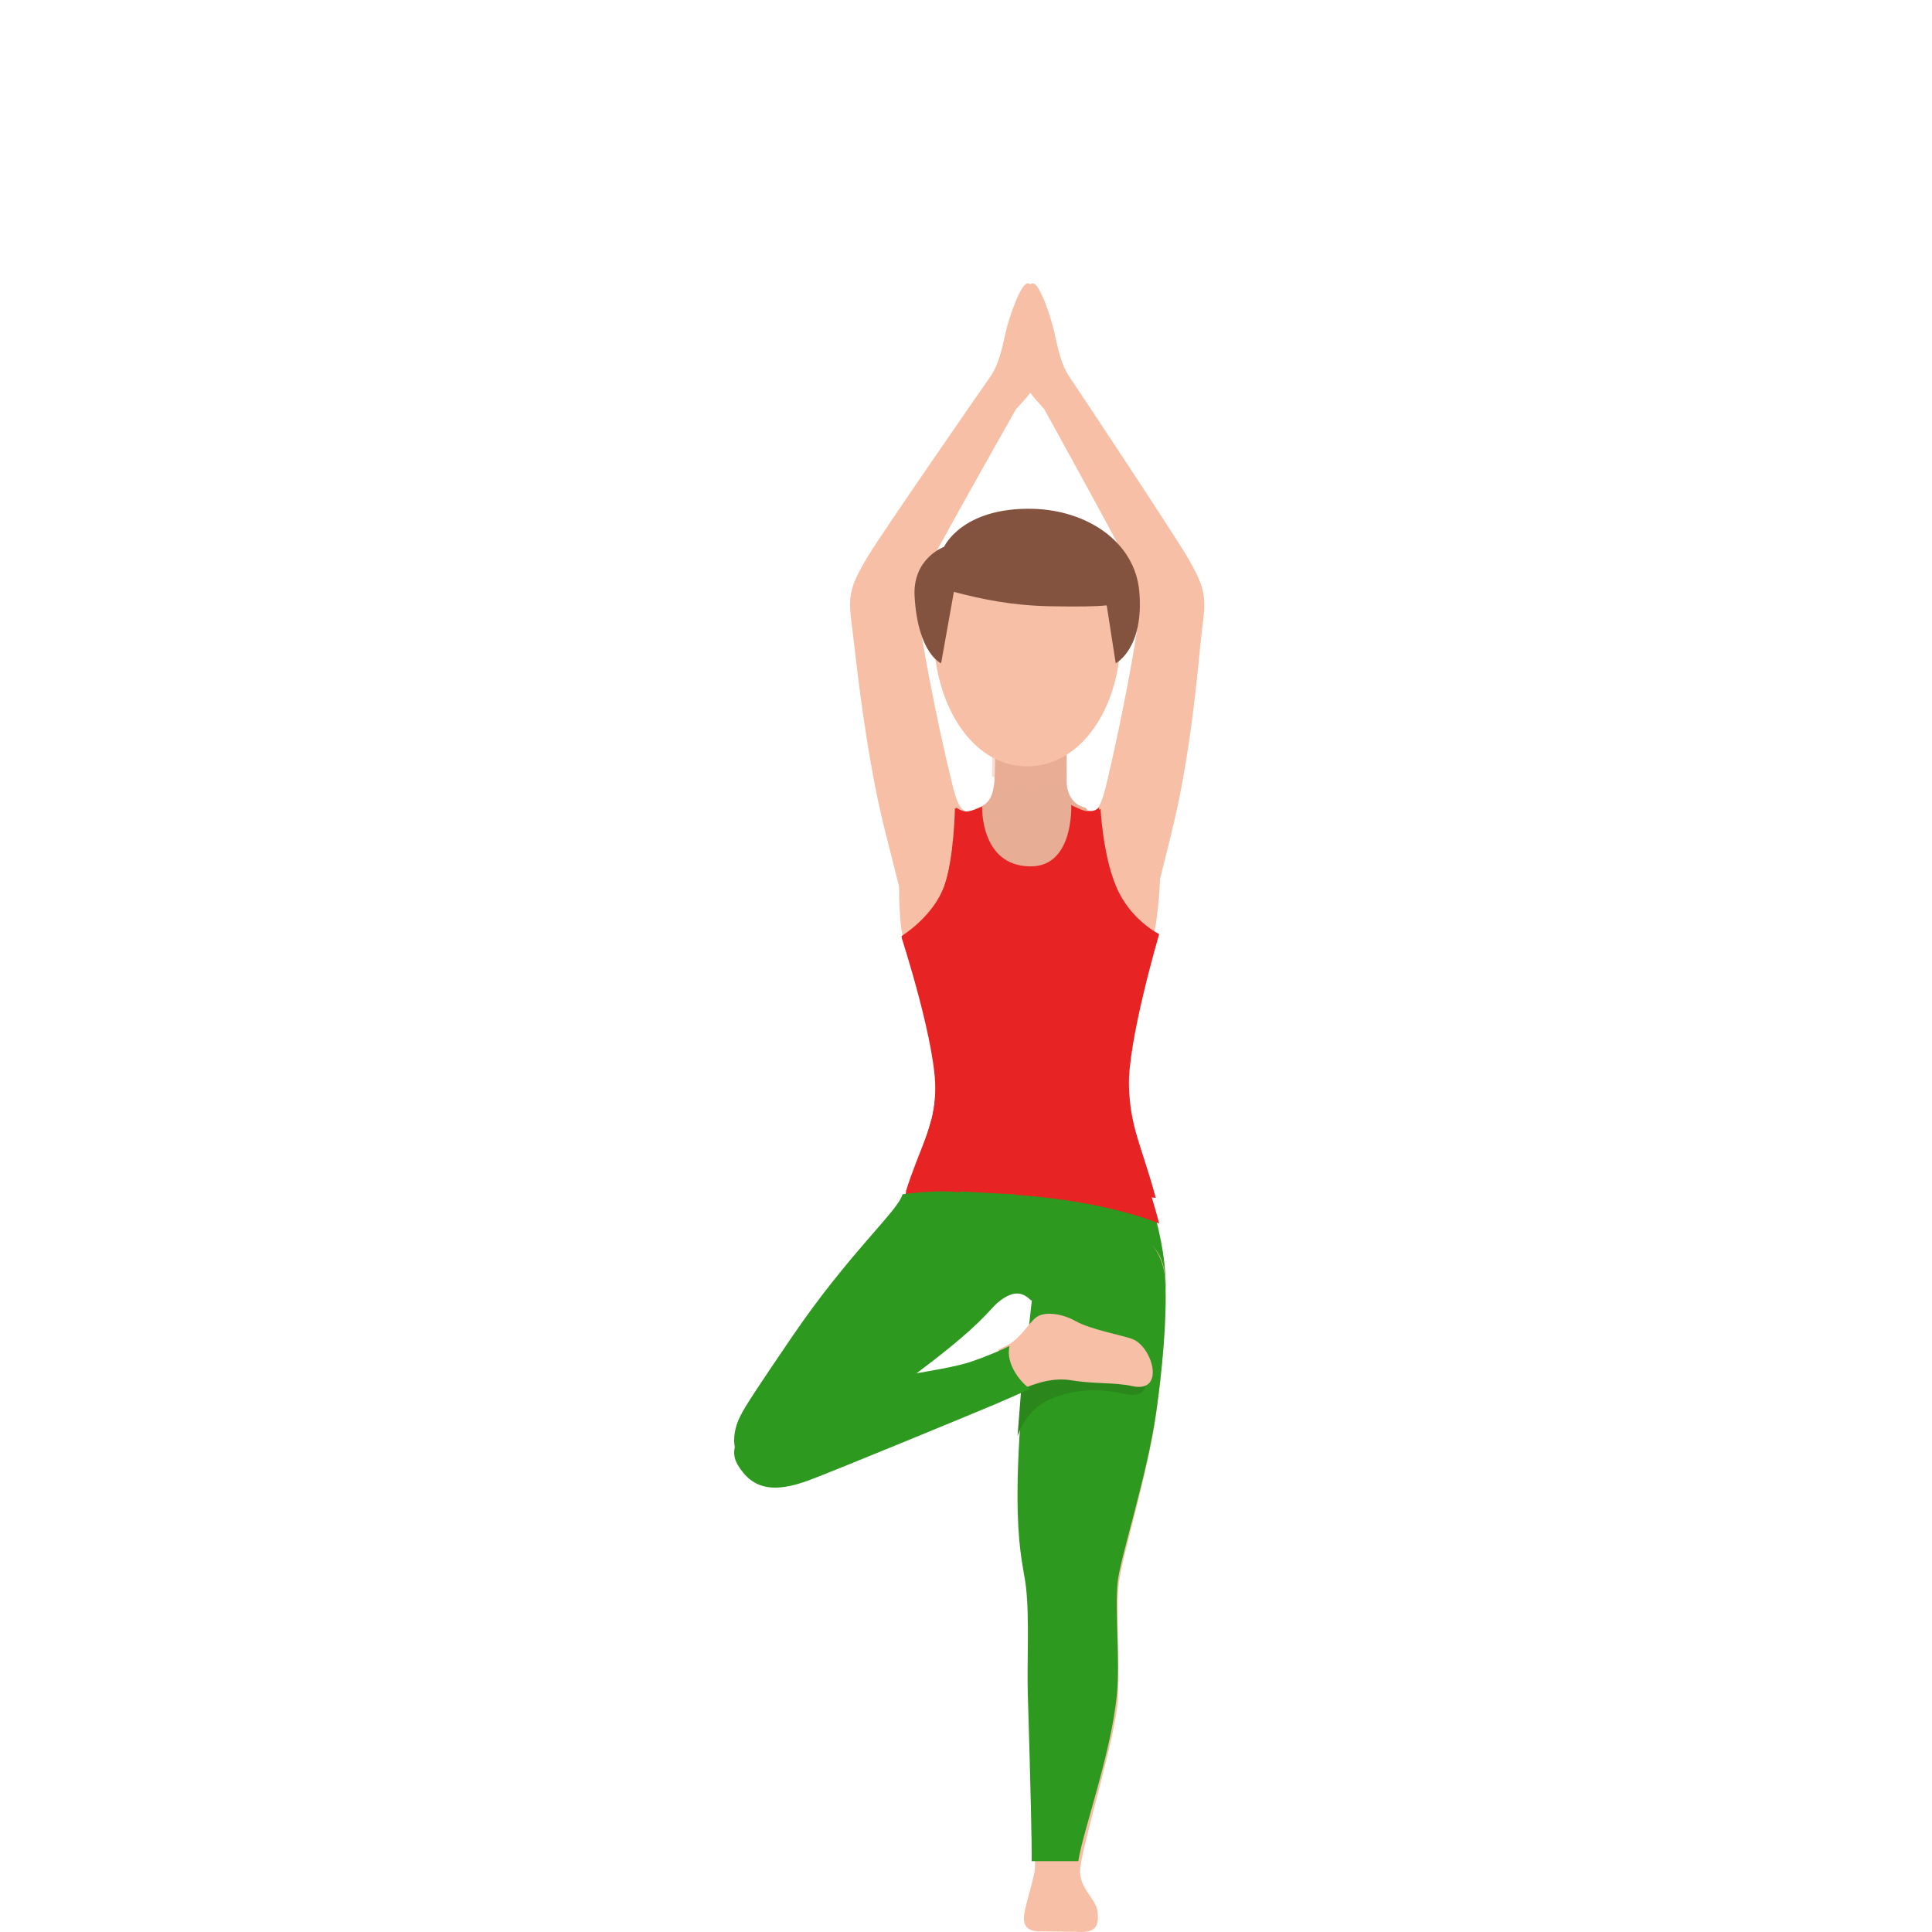 <svg width="300" height="300" viewBox="0 0 300 300" fill="none" xmlns="http://www.w3.org/2000/svg">
<path d="M181 199.902C180.881 187.838 173.984 176.9 173.691 167.661C173.398 158.422 178.606 150.826 179.615 142.528C180.77 132.994 180.624 129.791 170.188 126.883C169.61 126.726 168.785 126.846 167.987 126.643C167.327 126.477 166.712 125.997 165.97 125.84C163.87 125.388 161.559 125.01 159.715 125C155.286 124.973 151.169 126.514 147.51 127.289C139.825 128.932 139.183 134.175 139.779 142.519C140.375 150.863 145.997 158.422 145.703 167.652C145.41 176.891 138.165 187.7 138 198.785C137.973 200.612 156.432 200.058 158.835 200.391C161.238 200.723 160.99 203.243 160.88 206.15C160.632 212.141 181.082 208.033 181 199.902Z" fill="#F7C0A6"/>
<path d="M138 198.404C137.963 200.213 156.425 199.665 158.826 199.994C161.228 200.322 160.632 202.132 160.522 205C160.293 210.921 181.082 207.549 181 199.5C180.908 190.236 176.756 181.656 174.748 174H144.591C142.492 181.574 138.183 189.103 138 198.404Z" fill="#2E991F"/>
<path d="M159.576 294.895C160.01 293.196 160.58 291.394 160.707 290.124C160.788 289.312 160.562 278.287 160.128 263.555C159.974 258.364 160.39 251.577 159.857 246.732C159.278 241.457 159.323 241.831 162.642 197.859C162.977 193.537 168.068 190.699 172.246 191.026C172.255 191.026 172.273 191.026 172.282 191.026C176.479 191.371 180.648 192.725 180.937 198.597C181.226 204.469 180.476 212.647 179.553 219.35C178.224 229.041 174.236 241.663 173.747 245.761C173.268 249.869 173.82 258.131 173.603 263.704C173.386 269.278 168.222 285.895 167.752 289.984C167.372 293.205 170.202 294.708 170.428 296.865C170.691 299.301 169.985 300.198 167.046 299.964L161.086 299.899C158.147 299.675 158.997 297.145 159.576 294.895Z" fill="#F7C0A6"/>
<path d="M172.032 190.016C172.022 190.016 172.05 190.016 172.032 190.016C167.739 189.693 160.98 194.179 160.637 198.453C156.038 236.518 158.727 241.28 159.32 246.495C159.867 251.286 159.45 257.987 159.599 263.128C160.007 276.595 160.238 286.563 160.201 289H167.442C168.101 284.486 172.486 272.524 173.413 263.276C173.96 257.784 173.07 249.597 173.561 245.535C174.062 241.474 178.151 229.004 179.514 219.424C180.46 212.806 181.238 204.72 180.932 198.905C180.645 193.09 176.343 190.358 172.032 190.016Z" fill="#2E991F"/>
<path d="M146.501 138.804C144.746 138.804 140.673 143.975 140.32 141.162C139.976 138.349 137.649 130.522 136.361 124.431C133.9 112.761 132.765 100.802 132.374 97.906C131.678 92.725 131.678 91.481 134.835 86.272C137.096 82.549 152.32 60.545 153.703 58.595C155.086 56.645 155.553 54.287 156.164 51.585C156.784 48.893 158.558 44 159.56 44C160.561 44 161 46.015 160.971 48.494C160.971 48.494 161 56.395 161 58.289C161 60.183 159.617 61.511 157.766 63.535C157.766 63.535 143.983 87.841 143.258 89.791C142.733 91.202 142.619 94.675 142.933 97.404C143.143 99.196 145.089 110.486 147.903 121.925C148.866 125.833 149.677 126.483 151.642 126.038C152.806 125.787 147.14 138.804 146.501 138.804Z" fill="#F7C0A6"/>
<path d="M173.143 138.804C174.854 138.804 178.825 143.975 179.159 141.162C179.494 138.349 181.763 130.522 183.018 124.431C185.417 112.761 186.254 100.802 186.635 97.906C187.314 92.725 187.314 91.481 184.236 86.272C182.033 82.549 167.462 60.545 166.113 58.595C164.765 56.645 164.309 54.287 163.714 51.585C163.119 48.884 161.38 44 160.404 44C159.428 44 159 46.015 159.028 48.494C159.028 48.494 159 56.395 159 58.289C159 60.183 160.348 61.511 162.152 63.535C162.152 63.535 175.589 87.841 176.295 89.791C176.807 91.202 176.919 94.675 176.612 97.404C176.407 99.196 174.51 110.486 171.767 121.925C170.828 125.833 170.038 126.483 168.122 126.038C166.997 125.787 172.52 138.804 173.143 138.804Z" fill="#F7C0A6"/>
<path d="M140 145.343C140 145.343 145.513 161.964 145.278 169.037C145.071 175.298 142.926 177.791 140.649 185.049L157.404 183.673L179.464 186C177.328 178.04 175.513 175.233 175.306 168.751C175.07 161.751 180 145.047 180 145.047C180 145.047 175.522 142.886 173.321 137.669C171.251 132.775 170.894 125.6 170.894 125.6C170.894 125.6 170.207 126.173 168.768 125.877C167.977 125.711 166.491 125 166.491 125C166.491 125 167.018 134.4 160.226 134.4C152.258 134.4 152.747 125.148 152.747 125.148C152.747 125.148 151.355 125.813 150.376 125.988C149.407 126.154 148.485 125.379 148.485 125.379C148.485 125.379 148.203 133.135 146.679 137.438C144.939 142.36 140 145.343 140 145.343Z" fill="#E82323"/>
<path d="M168.387 125.376C170.589 125.944 166.635 137 160.087 137C153.538 137 149.325 126.261 151.642 125.525C153.959 124.79 154.132 123.122 154.361 121.828C154.591 120.533 154.514 112.411 154.514 112.411C154.514 109.422 157.004 107 160.077 107C163.15 107 165.639 109.422 165.639 112.411C165.639 112.411 165.62 120.533 165.639 121.604C165.668 122.666 166.185 124.808 168.387 125.376Z" fill="#E8AD95"/>
<path opacity="0.4" d="M159.524 122C161.49 122 163.334 121.494 164.991 120.583C164.981 118.236 165 112.347 165 112.347C165 109.393 162.554 107 159.533 107C156.512 107 154.066 109.393 154.066 112.347C154.066 112.347 154.113 117.933 154 120.528C155.656 121.475 157.51 122 159.524 122Z" fill="#E8AD95"/>
<path d="M140 145.593C140 145.593 145.465 162.396 145.232 169.547C145.027 175.876 142.658 178.742 140.41 186.089C140.41 186.089 148.729 184.576 161.04 185.818C173.341 187.059 180 190 180 190C177.883 181.953 175.216 175.811 175.011 169.258C174.787 162.182 179.664 145.294 179.664 145.294C179.664 145.294 175.225 143.11 173.043 137.836C170.991 132.888 170.646 125.392 170.646 125.392C170.646 125.392 169.956 126.214 168.529 125.915C167.745 125.747 166.337 125 166.337 125C166.337 125 166.794 134.531 160.061 134.531C152.161 134.531 152.506 125.233 152.506 125.233C152.506 125.233 151.266 125.859 150.305 126.036C149.345 126.214 148.282 125.476 148.282 125.476C148.282 125.476 148.142 133.271 146.631 137.621C144.887 142.578 140 145.593 140 145.593Z" fill="#E82323"/>
<path d="M173.939 100.782C173.257 110.771 167.474 119 159.505 119C151.536 119 145.923 110.771 145.071 100.782C144.286 91.543 150.031 84 159.505 84C170.333 84 174.573 91.534 173.939 100.782Z" fill="#F7C0A6"/>
<path d="M160.325 79.007C149.34 78.77 146.592 84.912 146.592 84.912C146.592 84.912 141.673 86.692 142.017 92.616C142.539 101.537 146.135 102.991 146.135 102.991L148.12 91.907C152.62 93.097 157.269 94.033 163.148 94.142C167.192 94.215 170.248 94.188 171.85 93.997L173.248 103C173.248 103 177.683 100.738 176.909 91.835C176.229 84.131 168.794 79.197 160.325 79.007Z" fill="#845340"/>
<path d="M114.964 219.862C115.808 218.192 117.571 215.546 122.896 207.709C131.838 194.543 139.486 188.002 140.138 185.456C140.138 185.456 147.923 184.252 151.88 185.757C153.725 186.46 157.049 188.047 157.783 189.425C160.932 195.282 157.48 199.552 153 204.26C147.519 210.008 136.318 217.399 133.013 220.327C128.111 224.652 124.943 227.161 123.107 228.584C121.409 229.907 119.628 230.738 117.14 229.068C113.816 226.833 113.201 223.365 114.964 219.862Z" fill="#2E991F"/>
<path d="M153.113 204C156.417 200.461 158.306 200.164 160.001 201.842C161.102 202.935 162.268 194.207 157.713 185.48L149 185L153.113 204Z" fill="#2E991F"/>
<path d="M174.87 209.891C173.108 209.263 168.36 208.451 165.967 207.122C164.019 206.042 161.459 205.626 160.068 206.392C159.827 206.531 159.447 207.519 159.196 207.768L158 223C159.002 220.267 160.708 217.729 165.262 216.501C168.925 215.513 171.875 215.846 174.731 216.464C179.981 217.59 178.061 211.027 174.87 209.891Z" fill="#2B871B"/>
<path d="M175.797 207.91C174.054 207.279 169.357 206.463 166.99 205.127C165.064 204.042 162.532 203.624 161.156 204.394C159.926 205.081 158.77 207.53 156.605 208.8C156.449 208.893 155.303 209.431 155 209.579C155.349 212.585 155.826 214.004 156.193 217C160.651 214.449 163.862 213.92 166.321 214.329C170.027 214.941 173.017 214.616 175.843 215.238C181.035 216.379 178.953 209.051 175.797 207.91Z" fill="#F7C0A6"/>
<path d="M156.765 209C155.544 209.61 153.073 210.672 150.891 211.41C146.379 212.953 135.667 213.969 129.663 215.76C123.92 217.469 122.196 217.219 119.734 218.826C117.273 220.433 112.369 223.767 114.541 227.443C116.881 231.396 120.303 231.811 125.552 229.881C129.356 228.477 151.526 219.325 154.705 217.977C156.541 217.201 158.21 216.425 160 215.659C158.807 215.012 156.038 211.891 156.765 209Z" fill="#2E991F"/>
</svg>
